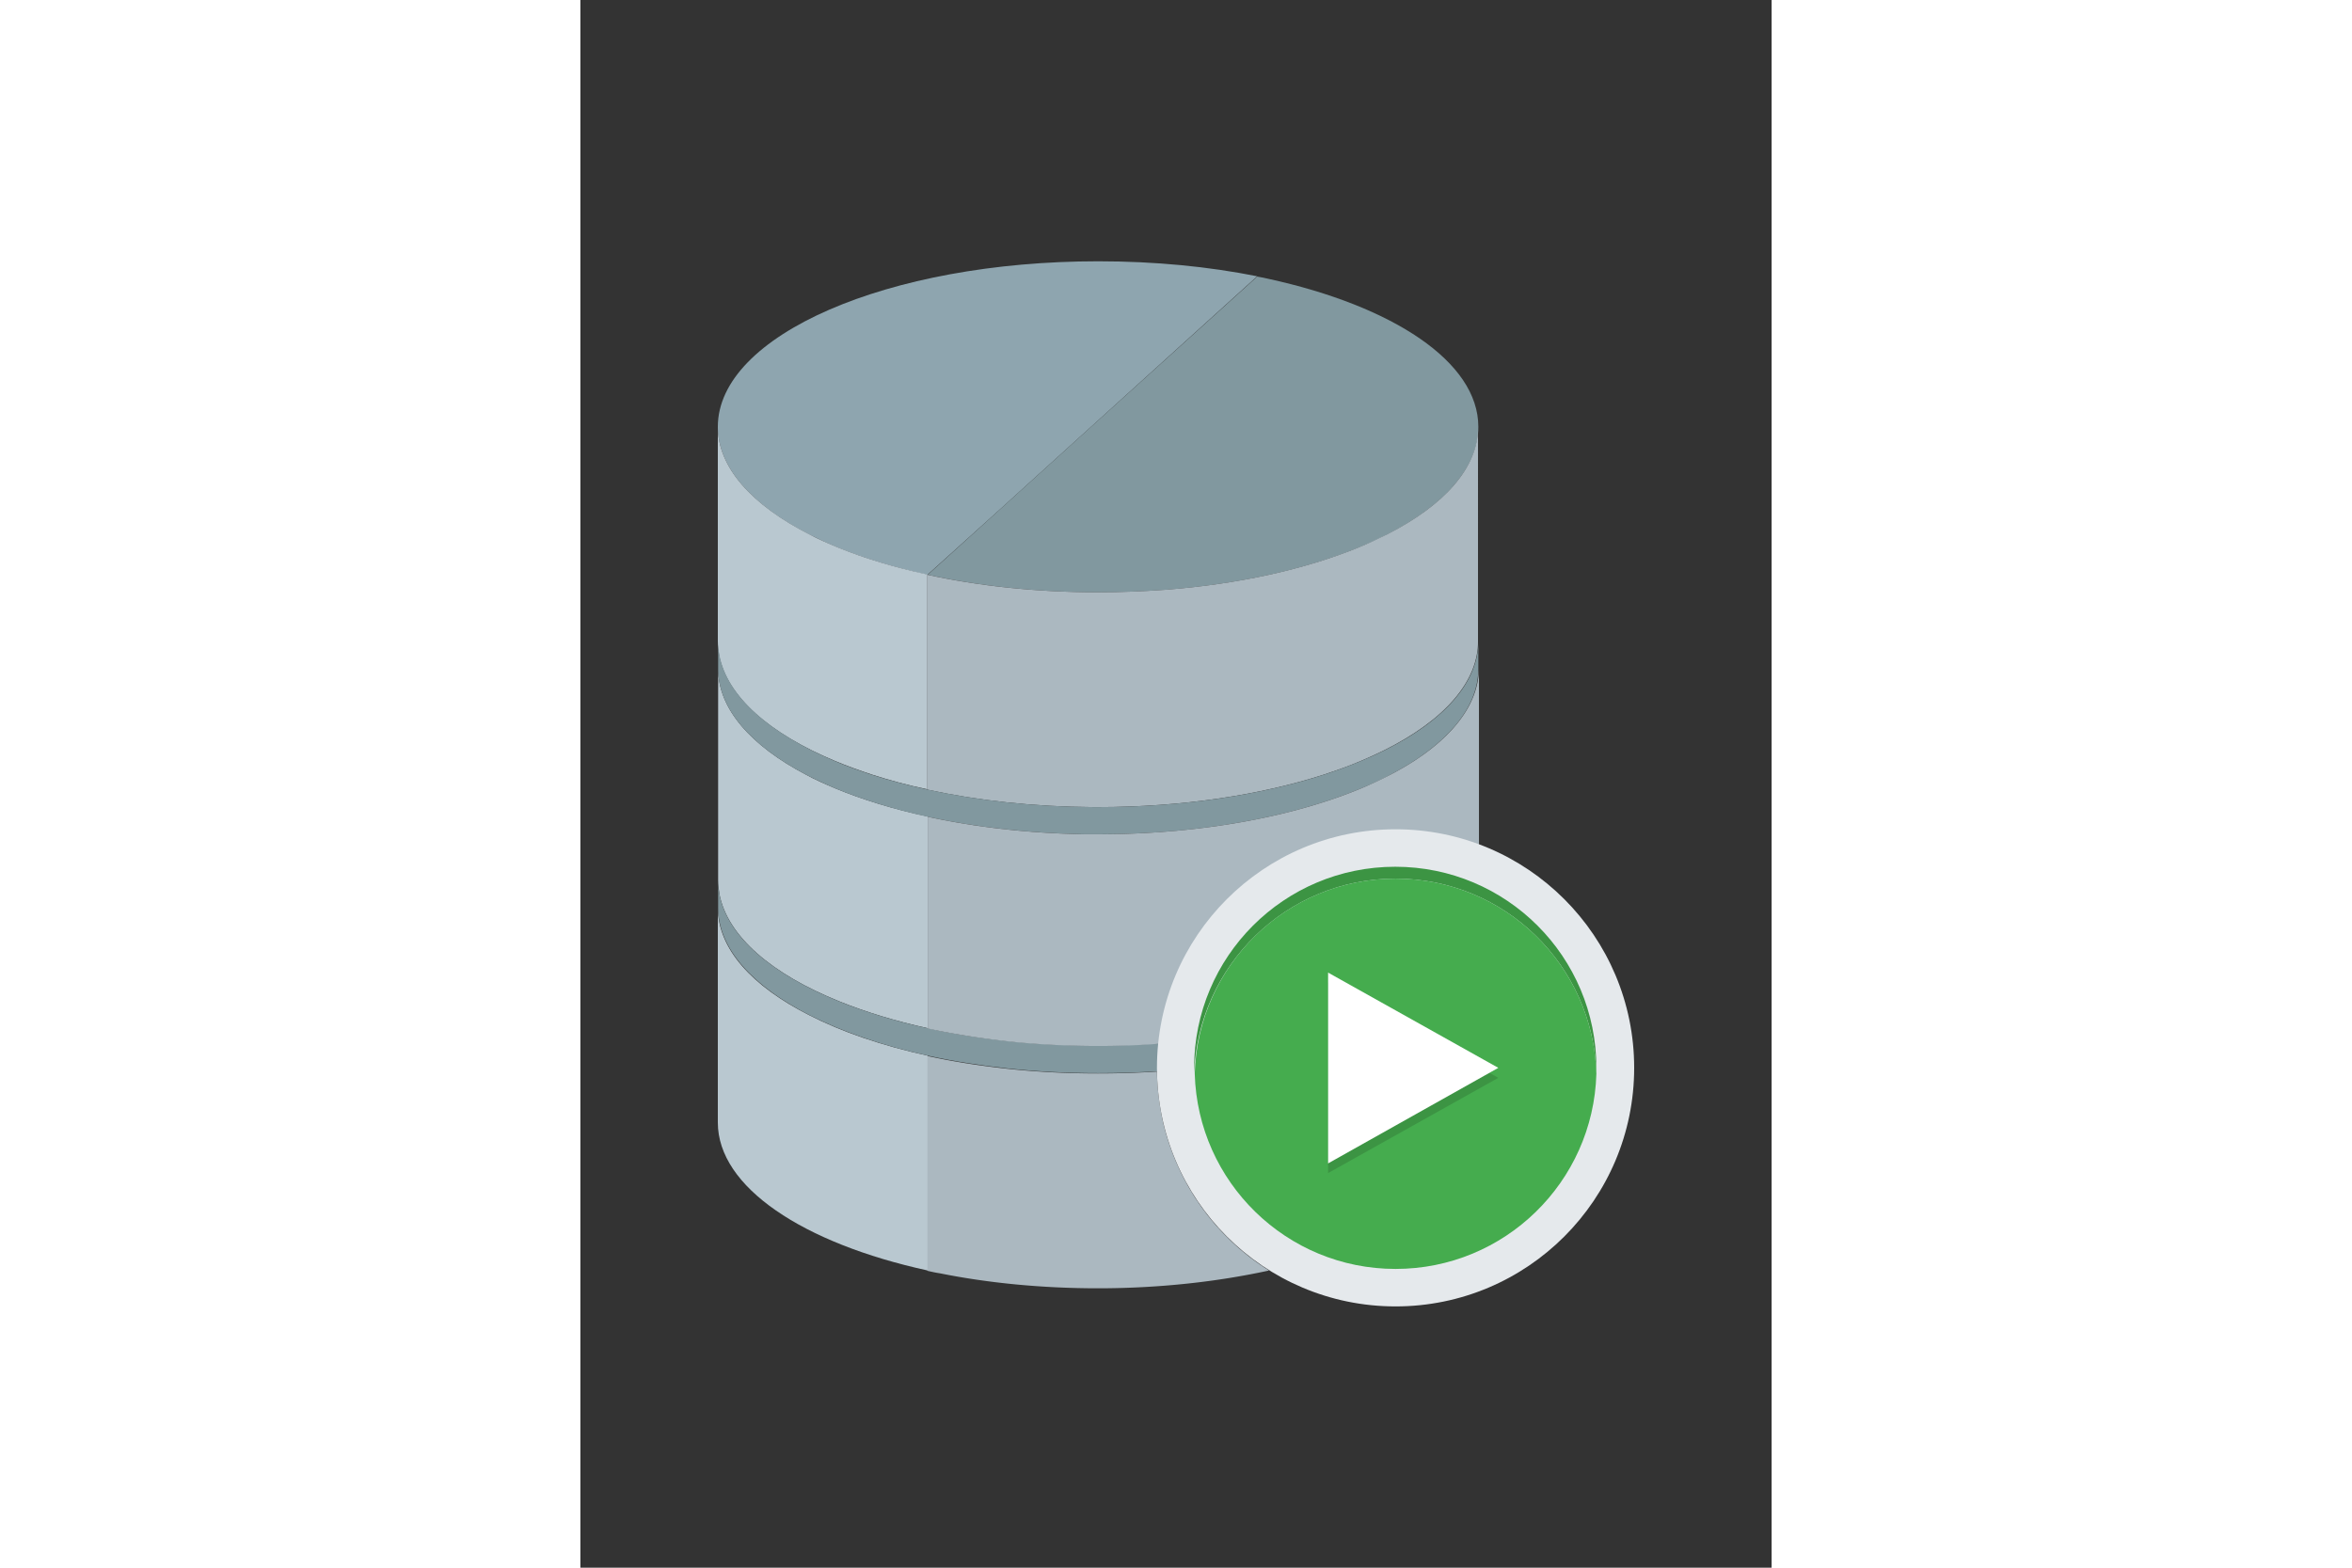 <?xml version="1.0" encoding="UTF-8"?> <svg xmlns="http://www.w3.org/2000/svg" height="800" width="1200" xml:space="preserve" y="0" x="0" id="Calque_1" version="1.1" viewBox="-44.01 -83.675 381.42 502.05"><rect x="-44.01" y="-83.675" width="381.42" height="502.05" fill="#333333" stroke="none"/><style id="style357" type="text/css">.st0{fill:#b9c8d0}.st2{fill:#abb8c0}.st3{fill:#81989f}.st5{fill:#3c9443}</style><g transform="translate(-1.5)" id="XMLID_5_"><path d="M30.7 241.4C12.5 232.2 1.5 220.2 1.5 207v68.8c0 20.7 27.3 38.7 67.2 47.4v-68.8c-14.6-3.2-27.5-7.6-38-13z" class="st0" id="XMLID_14_"></path><path d="M39.1 168.8c-3.3-1.4-6.5-2.8-9.4-4.4-17.5-9.2-28.1-21-28.1-33.9v67.7c0 1.5.2 2.9.4 4.4 2.6 13.6 16.8 25.7 38.4 34.4 8.4 3.4 17.9 6.3 28.3 8.6v-67.8c-10.9-2.3-20.9-5.4-29.6-9z" class="st0" id="XMLID_10_"></path><path d="M123.3 0C56 0 1.5 23.7 1.5 53c0 13.1 11 25.1 29.1 34.4 3 1.5 6.2 3 9.6 4.4 8.4 3.4 18 6.3 28.4 8.6L92 79.3l10.8-9.8L121 53l53.2-48.2C158.7 1.7 141.5 0 123.3 0z" id="XMLID_3_" fill="#8ea5af"></path><path d="M40.3 91.8c-3.4-1.4-6.6-2.8-9.6-4.4C12.5 78.1 1.5 66.1 1.5 53v68.7c0 1.5.2 2.9.4 4.4C4.4 139.4 18.1 151.3 39 160c3.8 1.6 7.7 3 11.9 4.4 5.6 1.8 11.5 3.4 17.7 4.7v-68.8c-10.3-2.2-19.9-5.1-28.3-8.5z" class="st0" id="XMLID_4_"></path><path d="M144.1 275.9c-1.2-5.3-1.9-10.8-2-16.4-6.1.4-12.4.6-18.9.6-10 0-19.7-.5-29-1.5-9-1-17.5-2.3-25.6-4.1v68.8c1.3.3 2.6.6 4 .8 15.4 3.1 32.6 4.8 50.6 4.8 19.7 0 38.3-2.1 54.8-5.7a76.595 76.595 0 01-33.9-47.3z" class="st2" id="XMLID_9_"></path><path d="M177.7 5.6c-1.2-.3-2.3-.5-3.5-.7L121 53l-18.2 16.5L92 79.3l-23.3 21.1c16.4 3.6 35 5.6 54.6 5.6 7.4 0 14.6-.3 21.6-.8 23.5-1.8 44.7-6.6 61.5-13.4 3.4-1.4 6.6-2.8 9.6-4.4 18.1-9.3 29-21.3 29-34.4 0-20.8-27.4-38.7-67.3-47.4z" class="st3" id="XMLID_2_"></path><path d="M215.9 87.4c-3 1.5-6.2 3-9.6 4.4-16.8 6.8-37.9 11.6-61.5 13.4-7 .5-14.2.8-21.6.8-19.6 0-38.2-2-54.6-5.6v68.8c16 3.5 34.1 5.5 53.2 5.6h1.4c27.1 0 52.1-3.9 72.3-10.4 4.2-1.4 8.2-2.8 11.9-4.4 20.8-8.7 34.6-20.6 37.1-33.9.3-1.4.4-2.9.4-4.4V53c.1 13.1-10.8 25.1-29 34.4z" class="st2" id="XMLID_7_"></path><g id="XMLID_1_"><path d="M244.6 126.1c-2.5 13.3-16.2 25.2-37.1 33.9-3.8 1.6-7.7 3-11.9 4.4-20.2 6.5-45.2 10.4-72.3 10.4h-1.4c-19.1-.1-37.2-2.1-53.2-5.6-6.2-1.4-12.1-2.9-17.7-4.7-4.2-1.4-8.2-2.8-11.9-4.4-20.9-8.8-34.6-20.7-37.1-34-.3-1.4-.4-2.9-.4-4.4v8.8c0 12.9 10.6 24.7 28.1 33.9 2.9 1.5 6.1 3 9.4 4.4 8.7 3.6 18.7 6.7 29.6 9.1 15.2 3.3 32.3 5.3 50.3 5.6h4.3c32.7 0 62.3-5.6 84.2-14.7 3.3-1.4 6.5-2.8 9.4-4.4 17.5-9.2 28.1-21 28.1-33.9v-8.8c0 1.5-.1 3-.4 4.4z" class="st3" id="XMLID_8_"></path><path d="M244.6 202.6c-2.4 12.7-15 24.1-34.3 32.7-1.3.6-2.7 1.2-4.1 1.7-3 1.2-6 2.3-9.3 3.4-12.4 4.1-26.7 7.2-42.2 9-4 .5-8.1.8-12.3 1.1-6.3.4-12.7.7-19.2.7-9 0-17.8-.4-26.2-1.2-10-1-19.5-2.4-28.4-4.4-10.4-2.3-19.9-5.2-28.3-8.6-21.5-8.7-35.8-20.8-38.3-34.4-.3-1.4-.4-2.9-.4-4.4v8.8c0 13.1 11 25.1 29.2 34.4 10.5 5.3 23.4 9.8 38 13 8.1 1.8 16.6 3.1 25.6 4.1 9.3 1 19 1.5 29 1.5 6.4 0 12.7-.2 18.9-.6 4.1-.3 8.1-.6 12-1.1 15.7-1.8 30.2-4.9 42.8-9.1 6.9-2.3 13.3-4.9 18.9-7.8.9-.5 1.8-1 2.7-1.4 16.5-9 26.4-20.5 26.4-33v-8.7c0 .5-.1.9-.1 1.4-.1 1-.2 2-.4 2.9z" class="st3" id="XMLID_19_"></path></g><path d="M216.9 164.4a138 138 0 01-9.4 4.4c-21.9 9.1-51.5 14.7-84.2 14.7H119c-18.1-.3-35.1-2.3-50.3-5.6v67.8c8.9 1.9 18.4 3.4 28.4 4.4 8.4.8 17.2 1.2 26.2 1.2 6.5 0 13-.2 19.2-.7 4.2-.3 8.3-.7 12.3-1.1 15.5-1.8 29.8-4.9 42.2-9 3.2-1.1 6.3-2.2 9.3-3.4 1.4-.6 2.7-1.1 4.1-1.7 19.3-8.6 31.9-20 34.3-32.7.2-1 .3-2 .4-3 0-.5.1-.9.1-1.4v-67.8c-.2 12.9-10.7 24.7-28.3 33.9z" class="st2" id="XMLID_16_"></path><g id="XMLID_54_"><circle r="76.4" cy="258.3" cx="218.5" id="XMLID_85_" fill="#e5e9ec"></circle><g id="XMLID_78_"><path d="M218.5 197.7c34.9 0 63.3 27.8 64.3 62.5v-1.9c0-35.6-28.8-64.4-64.4-64.4-35.6 0-64.4 28.8-64.4 64.4v1.9c1.2-34.6 29.6-62.5 64.5-62.5z" class="st5" id="XMLID_82_"></path><path d="M218.5 322.7c34.9 0 63.3-27.8 64.3-62.5-1-34.7-29.4-62.5-64.3-62.5s-63.3 27.8-64.3 62.5c1 34.7 29.4 62.5 64.3 62.5z" id="XMLID_79_" fill="#45ac4e"></path></g><path class="st5" id="XMLID_67_" d="M196.9 256v36l54.5-30.5-54.5-30.5z"></path><path id="XMLID_58_" fill="#fff" d="M196.9 252.8v36.1l54.5-30.6-54.5-30.5z"></path></g></g></svg> 
